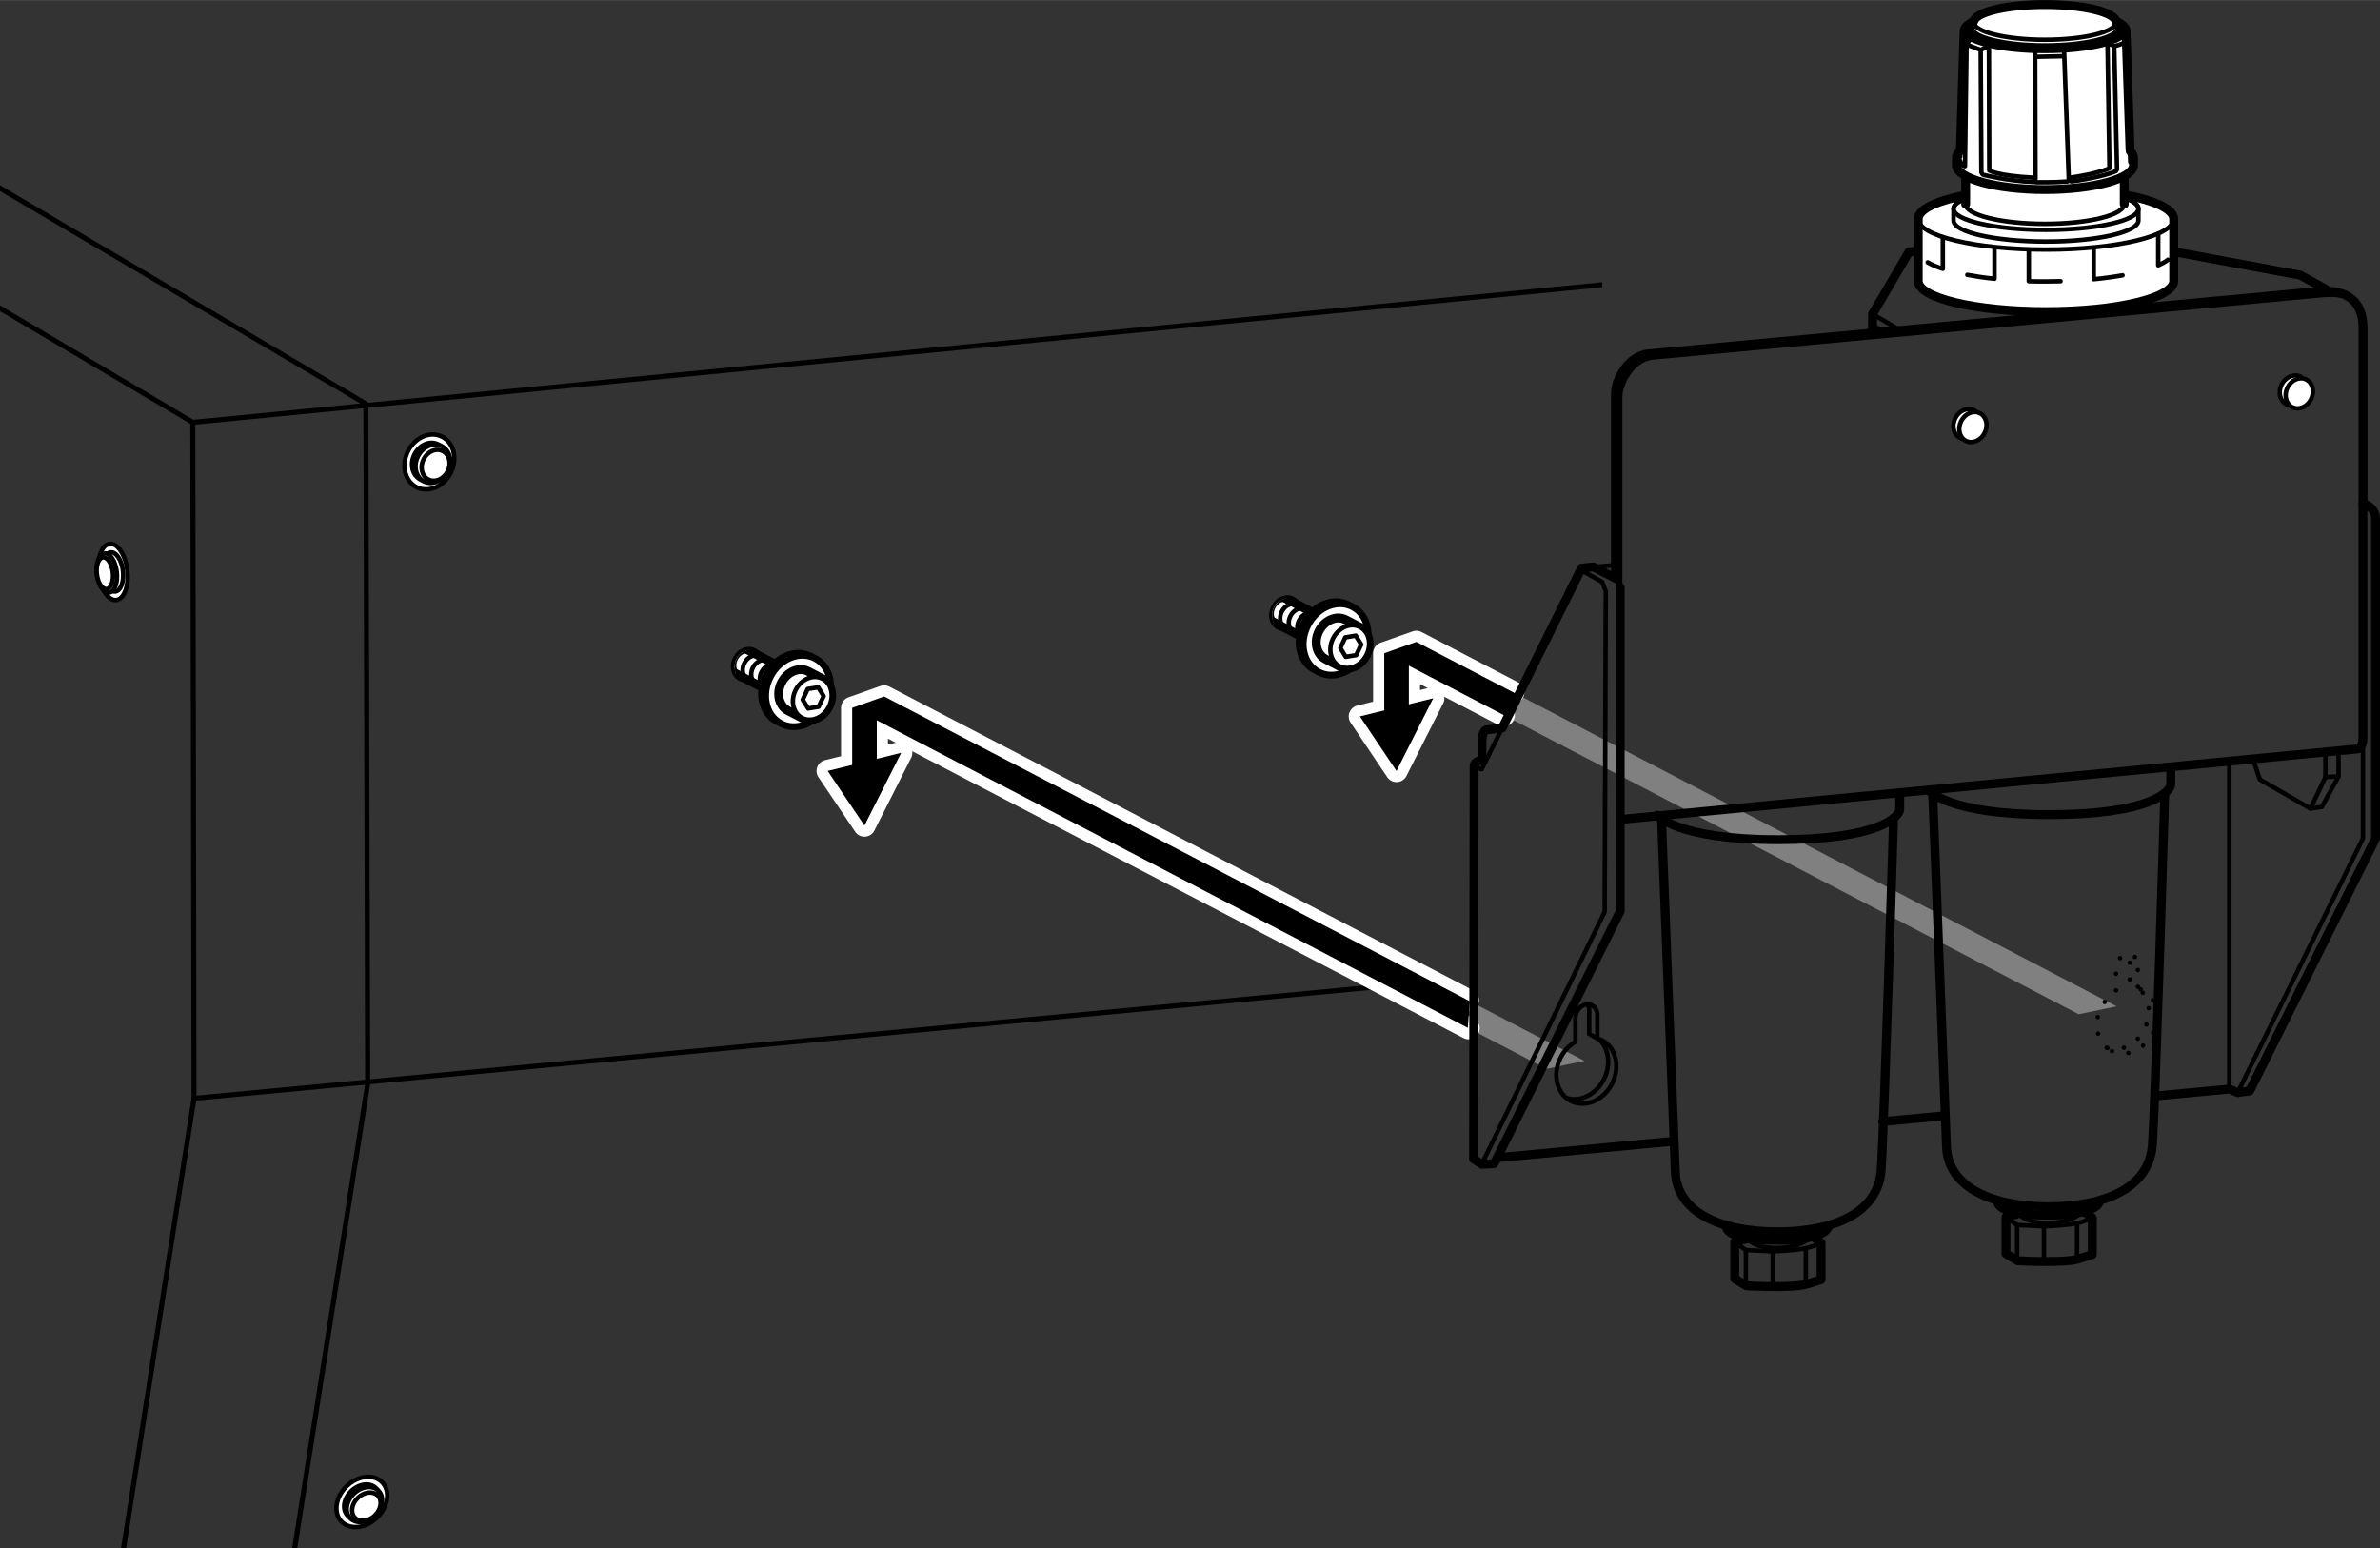 <?xml version="1.0" encoding="UTF-8"?><svg xmlns="http://www.w3.org/2000/svg" width="75.38mm" height="49.04mm" xmlns:xlink="http://www.w3.org/1999/xlink" viewBox="0 0 213.68 139"><rect x="0" y="0" width="213.68" height="139" fill="#333333" stroke="none"/><defs><clipPath id="clippath"><rect y="8.87" width="143.85" height="130.14" style="fill:none; stroke-width:0px;"/></clipPath><clipPath id="clippath-1"><path d="M68.55,58.01c-1.64.4-2.16.42-2.52,1.37s.64,2.25.97,2.84,1.54,2.39,3.01,3.53,3.93.37,5.07-1.18.85-3.6,0-4.96-4.58-2.08-6.53-1.6Z" style="fill:none; stroke-width:0px;"/></clipPath><clipPath id="clippath-2"><path d="M116.81,53.38c-1.64.4-2.16.42-2.52,1.37s.64,2.25.97,2.84,1.54,2.39,3.01,3.53,3.93.37,5.07-1.18.85-3.6,0-4.96-4.58-2.08-6.53-1.6Z" style="fill:none; stroke-width:0px;"/></clipPath></defs><g id="_レイヤー_1"><g style="clip-path:url(#clippath);"><polyline points="170.95 22.91 17.31 37.91 -26.78 11.82" style="fill:none; stroke:#000; stroke-linecap:round; stroke-linejoin:round; stroke-width:.45px;"/><polyline points="17.31 37.91 17.42 98.6 9.87 146.82" style="fill:none; stroke:#000; stroke-linecap:round; stroke-linejoin:round; stroke-width:.45px;"/><polyline points="-12.95 9.25 32.85 36.25 33.01 97.32 26.1 141.27" style="fill:none; stroke:#000; stroke-linecap:round; stroke-linejoin:round; stroke-width:.45px;"/><line x1="17.42" y1="98.6" x2="125.39" y2="88.42" style="fill:none; stroke:#000; stroke-linecap:round; stroke-linejoin:round; stroke-width:.45px;"/><ellipse cx="38.55" cy="41.47" rx="2.54" ry="2.15" transform="translate(-15.81 57.3) rotate(-63.33)" style="fill:#fff; stroke:#000; stroke-linecap:round; stroke-linejoin:round; stroke-width:.4px;"/><ellipse cx="38.55" cy="41.47" rx="1.77" ry="1.5" transform="translate(-15.81 57.3) rotate(-63.33)" style="fill:#fff; stroke:#000; stroke-linecap:round; stroke-linejoin:round; stroke-width:.4px;"/><ellipse cx="38.87" cy="41.63" rx="1.77" ry="1.5" transform="translate(-15.78 57.68) rotate(-63.33)" style="fill:#fff; stroke:#000; stroke-linecap:round; stroke-linejoin:round; stroke-width:.4px;"/><ellipse cx="39.11" cy="41.76" rx="1.43" ry="1.21" transform="translate(-15.76 57.97) rotate(-63.33)" style="fill:#fff; stroke:#000; stroke-linecap:round; stroke-linejoin:round; stroke-width:.4px;"/><ellipse cx="67.08" cy="59.65" rx="1.43" ry="1.21" transform="translate(-16.34 92.82) rotate(-63.33)" style="fill:#fff; stroke:#000; stroke-linecap:round; stroke-linejoin:round; stroke-width:.4px;"/><ellipse cx="115.45" cy="55.05" rx="1.43" ry="1.21" transform="translate(14.43 133.5) rotate(-63.33)" style="fill:#fff; stroke:#000; stroke-linecap:round; stroke-linejoin:round; stroke-width:.4px;"/><ellipse cx="115.4" cy="55.05" rx="1.43" ry="1.21" transform="translate(14.41 133.45) rotate(-63.33)" style="fill:#fff; stroke:#000; stroke-linecap:round; stroke-linejoin:round; stroke-width:.4px;"/><ellipse cx="10.15" cy="51.34" rx="1.29" ry="2.54" transform="translate(-5.97 1.55) rotate(-6.75)" style="fill:#fff; stroke:#000; stroke-linecap:round; stroke-linejoin:round; stroke-width:.4px;"/><ellipse cx="10.15" cy="51.34" rx=".9" ry="1.77" transform="translate(-5.97 1.55) rotate(-6.75)" style="fill:#fff; stroke:#000; stroke-linecap:round; stroke-linejoin:round; stroke-width:.4px;"/><ellipse cx="9.59" cy="51.44" rx=".9" ry="1.77" transform="translate(-5.98 1.48) rotate(-6.75)" style="fill:#fff; stroke:#000; stroke-linecap:round; stroke-linejoin:round; stroke-width:.4px;"/><ellipse cx="9.42" cy="51.45" rx=".72" ry="1.43" transform="translate(-5.99 1.47) rotate(-6.75)" style="fill:#fff; stroke:#000; stroke-linecap:round; stroke-linejoin:round; stroke-width:.4px;"/><ellipse cx="32.49" cy="134.83" rx="2.54" ry="1.96" transform="translate(-84.34 60.09) rotate(-43.84)" style="fill:#fff; stroke:#000; stroke-linecap:round; stroke-linejoin:round; stroke-width:.4px;"/><ellipse cx="32.49" cy="134.83" rx="1.77" ry="1.36" transform="translate(-84.34 60.09) rotate(-43.84)" style="fill:#fff; stroke:#000; stroke-linecap:round; stroke-linejoin:round; stroke-width:.4px;"/><ellipse cx="32.72" cy="135.07" rx="1.77" ry="1.36" transform="translate(-84.44 60.31) rotate(-43.84)" style="fill:#fff; stroke:#000; stroke-linecap:round; stroke-linejoin:round; stroke-width:.4px;"/><ellipse cx="32.89" cy="135.26" rx="1.43" ry="1.1" transform="translate(-84.52 60.48) rotate(-43.84)" style="fill:#fff; stroke:#000; stroke-linecap:round; stroke-linejoin:round; stroke-width:.4px;"/></g><g style="clip-path:url(#clippath-1);"><path d="M71.05,60.38c-.14-.07-5-2.6-5.14-2.67-.49-.26-1.14.01-1.44.59-.3.58-.15,1.26.34,1.52.14.07,5,2.6,5.14,2.67.49.26,1.14-.01,1.44-.59.3-.58.15-1.26-.34-1.52Z" style="fill:#fff; stroke:#000; stroke-linecap:round; stroke-linejoin:round; stroke-width:.8px;"/><path d="M66.73,58.13c-.49-.26-1.14.01-1.44.59-.3.58-.15,1.26.34,1.52" style="fill:none; stroke:#000; stroke-linecap:round; stroke-linejoin:round; stroke-width:.4px;"/><path d="M67.5,58.53c-.49-.26-1.14.01-1.44.59-.3.58-.15,1.26.34,1.52" style="fill:none; stroke:#000; stroke-linecap:round; stroke-linejoin:round; stroke-width:.4px;"/><path d="M68.27,58.93c-.49-.26-1.14.01-1.44.59-.3.58-.15,1.26.34,1.52" style="fill:none; stroke:#000; stroke-linecap:round; stroke-linejoin:round; stroke-width:.4px;"/><path d="M69.04,59.33c-.49-.26-1.14.01-1.44.59-.3.58-.15,1.26.34,1.52" style="fill:none; stroke:#000; stroke-linecap:round; stroke-linejoin:round; stroke-width:.4px;"/><path d="M69.81,59.73c-.49-.26-1.14.01-1.44.59-.3.58-.15,1.26.34,1.52" style="fill:none; stroke:#000; stroke-linecap:round; stroke-linejoin:round; stroke-width:.4px;"/><path d="M73.14,59.19c-.06-.03-.3-.16-.37-.19-1.33-.69-3.06.03-3.88,1.6-.82,1.57-.4,3.4.92,4.09.06.03.3.16.37.19,1.33.69,3.06-.03,3.88-1.6.82-1.57.4-3.4-.92-4.09Z" style="fill:#fff; stroke:#000; stroke-linecap:round; stroke-linejoin:round; stroke-width:.8px;"/><ellipse cx="71.66" cy="62.03" rx="3.2" ry="2.7" transform="translate(-16.41 97.06) rotate(-62.57)" style="fill:#fff; stroke:#000; stroke-linecap:round; stroke-linejoin:round; stroke-width:.4px;"/><path d="M73.84,60.93c-.23-.12-1.04-.54-1.27-.66-.82-.43-1.89.02-2.4.99-.5.97-.25,2.1.57,2.53.23.12,1.04.54,1.27.66.82.43,1.89-.02,2.4-.99.5-.97.25-2.1-.57-2.53Z" style="fill:#fff; stroke:#000; stroke-linecap:round; stroke-linejoin:round; stroke-width:.8px;"/><ellipse cx="72.93" cy="62.69" rx="1.98" ry="1.67" transform="translate(-16.31 98.54) rotate(-62.57)" style="fill:#fff; stroke:#000; stroke-linecap:round; stroke-linejoin:round; stroke-width:.4px;"/><polygon points="73.5 63.44 73.95 62.49 73.46 61.7 72.52 61.85 72.07 62.81 72.56 63.6 73.5 63.44" style="fill:none; stroke:#000; stroke-linecap:round; stroke-linejoin:round; stroke-width:.4px;"/></g><g style="clip-path:url(#clippath-2);"><path d="M119.31,55.74c-.14-.07-5-2.6-5.14-2.67-.49-.26-1.14.01-1.44.59-.3.58-.15,1.26.34,1.52.14.07,5,2.6,5.14,2.67.49.26,1.14-.01,1.44-.59.3-.58.15-1.26-.34-1.52Z" style="fill:#fff; stroke:#000; stroke-linecap:round; stroke-linejoin:round; stroke-width:.8px;"/><path d="M114.99,53.5c-.49-.26-1.14.01-1.44.59-.3.58-.15,1.26.34,1.52" style="fill:none; stroke:#000; stroke-linecap:round; stroke-linejoin:round; stroke-width:.4px;"/><path d="M115.76,53.9c-.49-.26-1.14.01-1.44.59-.3.58-.15,1.26.34,1.52" style="fill:none; stroke:#000; stroke-linecap:round; stroke-linejoin:round; stroke-width:.4px;"/><path d="M116.53,54.3c-.49-.26-1.14.01-1.44.59-.3.58-.15,1.26.34,1.52" style="fill:none; stroke:#000; stroke-linecap:round; stroke-linejoin:round; stroke-width:.4px;"/><path d="M117.3,54.7c-.49-.26-1.14.01-1.44.59-.3.58-.15,1.26.34,1.52" style="fill:none; stroke:#000; stroke-linecap:round; stroke-linejoin:round; stroke-width:.4px;"/><path d="M118.07,55.1c-.49-.26-1.14.01-1.44.59-.3.58-.15,1.26.34,1.52" style="fill:none; stroke:#000; stroke-linecap:round; stroke-linejoin:round; stroke-width:.4px;"/><path d="M121.4,54.56c-.06-.03-.3-.16-.37-.19-1.33-.69-3.06.03-3.88,1.6-.82,1.57-.4,3.4.92,4.09.06.03.3.16.37.19,1.33.69,3.06-.03,3.88-1.6.82-1.57.4-3.4-.92-4.09Z" style="fill:#fff; stroke:#000; stroke-linecap:round; stroke-linejoin:round; stroke-width:.8px;"/><ellipse cx="119.92" cy="57.4" rx="3.2" ry="2.7" transform="translate(13.73 137.4) rotate(-62.57)" style="fill:#fff; stroke:#000; stroke-linecap:round; stroke-linejoin:round; stroke-width:.4px;"/><path d="M122.1,56.3c-.23-.12-1.04-.54-1.27-.66-.82-.43-1.89.02-2.4.99-.5.97-.25,2.1.57,2.53.23.12,1.04.54,1.27.66.82.43,1.89-.02,2.4-.99.5-.97.25-2.1-.57-2.53Z" style="fill:#fff; stroke:#000; stroke-linecap:round; stroke-linejoin:round; stroke-width:.8px;"/><ellipse cx="121.19" cy="58.05" rx="1.98" ry="1.67" transform="translate(13.83 138.87) rotate(-62.57)" style="fill:#fff; stroke:#000; stroke-linecap:round; stroke-linejoin:round; stroke-width:.4px;"/><polygon points="121.76 58.81 122.21 57.86 121.72 57.06 120.78 57.22 120.34 58.17 120.82 58.96 121.76 58.81" style="fill:none; stroke:#000; stroke-linecap:round; stroke-linejoin:round; stroke-width:.4px;"/></g></g><g id="_レイヤー_2"><polyline points="131.96 89.88 142.26 95.24 138.85 95.95 131.78 92.27" style="fill:gray; stroke-width:0px;"/><polyline points="131.85 92.3 78.72 64.66 78.72 69.36 76.51 69.36 76.51 63.54 79.38 62.52 131.78 89.78" style="fill:#000; stroke:#fff; stroke-linecap:round; stroke-linejoin:round; stroke-width:2px;"/><polygon points="74.31 69.21 77.61 74.11 80.91 67.58 74.31 69.21" style="fill:#000; stroke:#fff; stroke-linecap:round; stroke-linejoin:round; stroke-width:2px;"/><polyline points="131.78 92.27 78.72 64.66 78.72 69.36 76.51 69.36 76.51 63.54 79.38 62.52 131.96 89.88" style="fill:#000; stroke-width:0px;"/><polygon points="74.31 69.21 77.61 74.11 80.91 67.58 74.31 69.21" style="fill:#000; stroke-width:0px;"/><polyline points="136.19 62.32 190.03 90.34 186.63 91.05 135.27 64.33" style="fill:gray; stroke-width:0px;"/><polyline points="135.01 64.2 126.49 59.76 126.49 64.46 124.28 64.46 124.28 58.64 127.16 57.62 135.86 62.15" style="fill:#000; stroke:#fff; stroke-linecap:round; stroke-linejoin:round; stroke-width:2px;"/><polygon points="122.09 64.31 125.38 69.21 128.68 62.68 122.09 64.31" style="fill:#000; stroke:#fff; stroke-linecap:round; stroke-linejoin:round; stroke-width:2px;"/><polyline points="135.27 64.33 126.49 59.76 126.49 64.46 124.28 64.46 124.28 58.64 127.16 57.62 136.19 62.32" style="fill:#000; stroke-width:0px;"/><polygon points="122.09 64.31 125.38 69.21 128.68 62.68 122.09 64.31" style="fill:#000; stroke-width:0px;"/><polyline points="134.86 65.37 133.03 69.06 132.33 68.79" style="fill:none; stroke:#000; stroke-linecap:round; stroke-linejoin:round; stroke-width:.4px;"/><ellipse cx="176.61" cy="38.07" rx="1.39" ry="1.18" transform="translate(63.31 178.8) rotate(-63.33)" style="fill:#fff; stroke:#000; stroke-linecap:round; stroke-linejoin:round; stroke-width:.4px;"/><ellipse cx="177.14" cy="38.33" rx="1.39" ry="1.18" transform="translate(63.37 179.42) rotate(-63.33)" style="fill:#fff; stroke:#000; stroke-linecap:round; stroke-linejoin:round; stroke-width:.4px;"/><path d="M141.09,98.86c1.27.61,2.9-.09,3.65-1.59.76-1.51.34-3.25-.94-3.9-.12-.06-.25-.1-.38-.14l-.74-.41v-2.15c0-.14-.03-.27-.08-.39" style="fill:none; stroke:#000; stroke-linecap:round; stroke-linejoin:round; stroke-width:.4px;"/><path d="M143.14,90.41c-.06-.06-.13-.12-.22-.16-.47-.23-1.07.02-1.34.57-.1.19-.14.39-.14.59v2.12c-.54.31-1.01.79-1.33,1.42-.76,1.51-.34,3.25.94,3.9.01,0,.02.01.04.02" style="fill:none; stroke:#000; stroke-linecap:round; stroke-linejoin:round; stroke-width:.4px;"/><path d="M143.41,93.08v-1.99c0-.26-.1-.51-.26-.68" style="fill:none; stroke:#000; stroke-linecap:round; stroke-linejoin:round; stroke-width:.4px;"/><path d="M140.67,98.58c1.22.38,2.65-.33,3.34-1.71.64-1.28.44-2.72-.41-3.53" style="fill:none; stroke:#000; stroke-linecap:round; stroke-linejoin:round; stroke-width:.4px;"/><ellipse cx="205.91" cy="35.05" rx="1.39" ry="1.18" transform="translate(82.16 203.32) rotate(-63.33)" style="fill:#fff; stroke:#000; stroke-linecap:round; stroke-linejoin:round; stroke-width:.4px;"/><ellipse cx="206.44" cy="35.32" rx="1.39" ry="1.18" transform="translate(82.21 203.93) rotate(-63.33)" style="fill:#fff; stroke:#000; stroke-linecap:round; stroke-linejoin:round; stroke-width:.4px;"/><polyline points="168.71 29.79 168.12 29.42 168.12 28.19 171.39 22.61 188.05 21.27 206.53 24.7 208.78 25.94" style="fill:none; stroke:#000; stroke-linecap:round; stroke-linejoin:round; stroke-width:.8px;"/><line x1="168.12" y1="28.19" x2="170.69" y2="29.69" style="fill:none; stroke:#000; stroke-linecap:round; stroke-linejoin:round; stroke-width:.4px;"/><line x1="169.02" y1="100.69" x2="174.55" y2="100.17" style="fill:none; stroke:#000; stroke-linecap:round; stroke-linejoin:round; stroke-width:.8px;"/><path d="M193.74,98.37l6.42-.6.75.32,1.07-.16,11.3-22.66v-28.87s-.05-.86-1.12-1.23v-15.75c-.05-3.21-2.52-3.37-3.91-3.27l-60.32,5.62c-1.61.16-2.89,2.14-2.89,3.59v16.55l-1.98-1.02-1.07.11-7.12,14.36-1.45.16s-.37.11-.37,1.12v1.61s-.7.05-.7.54-.05,35.25-.05,35.25l.75.48,1.07-.05.32-.54,15.84-1.48" style="fill:none; stroke:#000; stroke-linecap:round; stroke-linejoin:round; stroke-width:.8px;"/><path d="M145.46,52.72v29.09s-11.04,22.12-11.04,22.12" style="fill:none; stroke:#000; stroke-linecap:round; stroke-linejoin:round; stroke-width:.8px;"/><path d="M211.13,26.86c-.8-.43-1.76-.44-2.46-.39l-60.32,5.62c-1.61.16-2.89,2.14-2.89,3.59v17.04" style="fill:none; stroke:#000; stroke-linecap:round; stroke-linejoin:round; stroke-width:.4px;"/><line x1="143.05" y1="50.9" x2="144.87" y2="50.74" style="fill:none; stroke:#000; stroke-linecap:round; stroke-linejoin:round; stroke-width:.4px;"/><line x1="145.03" y1="51.92" x2="145.51" y2="52.77" style="fill:none; stroke:#000; stroke-linecap:round; stroke-linejoin:round; stroke-width:.4px;"/><polyline points="141.92 51.17 143.85 52.24 144.17 53.09 144.07 81.86 133.03 104.52" style="fill:none; stroke:#000; stroke-linecap:round; stroke-linejoin:round; stroke-width:.4px;"/><path d="M145.51,73.56l66.05-6.32s.59.11.59-1.07v-21" style="fill:none; stroke:#000; stroke-linecap:round; stroke-linejoin:round; stroke-width:.8px;"/><polyline points="212.15 66.38 212.15 75.27 200.9 98.09" style="fill:none; stroke:#000; stroke-linecap:round; stroke-linejoin:round; stroke-width:.4px;"/><line x1="200.15" y1="97.77" x2="200.15" y2="68.42" style="fill:none; stroke:#000; stroke-linecap:round; stroke-linejoin:round; stroke-width:.4px;"/><polyline points="202.3 68.2 202.89 69.97 207.44 72.59 208.46 72.43 209.96 69.7 209.96 67.45" style="fill:none; stroke:#000; stroke-linecap:round; stroke-linejoin:round; stroke-width:.4px;"/><polyline points="208.78 67.61 208.78 69.76 207.44 72.59" style="fill:none; stroke:#000; stroke-linecap:round; stroke-linejoin:round; stroke-width:.4px;"/><line x1="208.78" y1="69.76" x2="209.96" y2="69.7" style="fill:none; stroke:#000; stroke-linecap:round; stroke-linejoin:round; stroke-width:.4px;"/><path d="M173.53,71.47l1.23,31.45c.11,3.54,3.86,5.41,9.16,5.41s9.05-1.82,9.32-5.52,1.12-31.61,1.12-31.61" style="fill:none; stroke:#000; stroke-linecap:round; stroke-linejoin:round; stroke-width:.8px;"/><path d="M179.33,107.8c0,.8,1.61,1.29,4.58,1.29s4.58-.6,4.58-1.29" style="fill:none; stroke:#000; stroke-linecap:round; stroke-linejoin:round; stroke-width:.8px;"/><path d="M181.3,109.05c1.17,1.17,4.74.84,5.5-.2" style="fill:none; stroke:#000; stroke-linecap:round; stroke-linejoin:round; stroke-width:.4px;"/><path d="M181.02,109.01l-.92.24v3.29l1.04.64s4.22.24,5.46-.16l1.25-.4v-3.29l-.72-.56" style="fill:none; stroke:#000; stroke-linecap:round; stroke-linejoin:round; stroke-width:.8px;"/><path d="M180.09,109.25l1,.72,2.41.12s2.13-.08,2.97-.28,1.37-.48,1.37-.48" style="fill:none; stroke:#000; stroke-linecap:round; stroke-linejoin:round; stroke-width:.4px;"/><line x1="181.1" y1="109.97" x2="181.1" y2="113.19" style="fill:none; stroke:#000; stroke-linecap:round; stroke-linejoin:round; stroke-width:.4px;"/><line x1="183.51" y1="110.09" x2="183.51" y2="113.11" style="fill:none; stroke:#000; stroke-linecap:round; stroke-linejoin:round; stroke-width:.4px;"/><line x1="186.48" y1="109.81" x2="186.48" y2="112.99" style="fill:none; stroke:#000; stroke-linecap:round; stroke-linejoin:round; stroke-width:.4px;"/><path d="M149.18,73.72l1.23,31.45c.11,3.54,3.86,5.41,9.16,5.41s9.05-1.82,9.32-5.52,1.12-31.61,1.12-31.61" style="fill:none; stroke:#000; stroke-linecap:round; stroke-linejoin:round; stroke-width:.8px;"/><path d="M154.98,110.05c0,.8,1.61,1.29,4.58,1.29s4.58-.6,4.58-1.29" style="fill:none; stroke:#000; stroke-linecap:round; stroke-linejoin:round; stroke-width:.8px;"/><path d="M156.95,111.3c1.17,1.17,4.74.84,5.5-.2" style="fill:none; stroke:#000; stroke-linecap:round; stroke-linejoin:round; stroke-width:.4px;"/><path d="M156.67,111.26l-.92.24v3.29l1.04.64s4.22.24,5.46-.16l1.25-.4v-3.29l-.72-.56" style="fill:none; stroke:#000; stroke-linecap:round; stroke-linejoin:round; stroke-width:.8px;"/><path d="M155.74,111.5l1,.72,2.41.12s2.13-.08,2.97-.28,1.37-.48,1.37-.48" style="fill:none; stroke:#000; stroke-linecap:round; stroke-linejoin:round; stroke-width:.4px;"/><line x1="156.75" y1="112.22" x2="156.75" y2="115.44" style="fill:none; stroke:#000; stroke-linecap:round; stroke-linejoin:round; stroke-width:.4px;"/><line x1="159.16" y1="112.34" x2="159.16" y2="115.36" style="fill:none; stroke:#000; stroke-linecap:round; stroke-linejoin:round; stroke-width:.4px;"/><line x1="162.13" y1="112.06" x2="162.13" y2="115.24" style="fill:none; stroke:#000; stroke-linecap:round; stroke-linejoin:round; stroke-width:.4px;"/><path d="M173.15,70.93s1.71,2.2,10.82,2.2,10.93-2.09,10.93-2.73v-1.45" style="fill:none; stroke:#000; stroke-linecap:round; stroke-linejoin:round; stroke-width:.8px;"/><path d="M148.81,73.18s1.71,2.2,10.82,2.2,10.93-2.09,10.93-2.73v-1.45" style="fill:none; stroke:#000; stroke-linecap:round; stroke-linejoin:round; stroke-width:.8px;"/><line x1="133.03" y1="68.26" x2="133.3" y2="68.47" style="fill:none; stroke:#000; stroke-linecap:round; stroke-linejoin:round; stroke-width:.4px;"/><path d="M195.16,19.65c0-1.52-5.13-2.75-11.47-2.75s-11.47,1.23-11.47,2.75v5.57c0,1.52,5.13,2.75,11.47,2.75s11.47-1.23,11.47-2.75v-5.57Z" style="fill:#fff; stroke:#000; stroke-linecap:round; stroke-linejoin:round; stroke-width:.8px;"/><ellipse cx="183.69" cy="19.65" rx="11.47" ry="2.75" style="fill:none; stroke:#000; stroke-linecap:round; stroke-linejoin:round; stroke-width:.4px;"/><path d="M194.65,23.31c-.22.18-.52.34-.88.5v-2.83" style="fill:none; stroke:#000; stroke-linecap:round; stroke-linejoin:round; stroke-width:.4px;"/><path d="M191.99,18.74c0-1.05-3.72-1.89-8.3-1.89s-8.3.85-8.3,1.89v1.05c0,1.05,3.72,1.89,8.3,1.89s8.3-.85,8.3-1.89v-1.05Z" style="fill:#fff; stroke:#000; stroke-linecap:round; stroke-linejoin:round; stroke-width:.4px;"/><ellipse cx="183.69" cy="18.74" rx="8.3" ry="1.89" style="fill:none; stroke:#000; stroke-linecap:round; stroke-linejoin:round; stroke-width:.4px;"/><path d="M173.07,23.55c.36.21.81.4,1.36.58v-2.73" style="fill:none; stroke:#000; stroke-linecap:round; stroke-linejoin:round; stroke-width:.4px;"/><path d="M176.63,24.67c.75.14,1.57.26,2.44.35v-2.75" style="fill:none; stroke:#000; stroke-linecap:round; stroke-linejoin:round; stroke-width:.4px;"/><path d="M185,25.24c-.43.01-.87.02-1.31.02-.52,0-1.04,0-1.54-.02v-2.77" style="fill:none; stroke:#000; stroke-linecap:round; stroke-linejoin:round; stroke-width:.4px;"/><path d="M190.57,24.71c-.79.14-1.66.26-2.59.35v-2.83" style="fill:none; stroke:#000; stroke-linecap:round; stroke-linejoin:round; stroke-width:.4px;"/><path d="M190.72,18.32v-2.86c0-.97-3.19-1.77-7.12-1.77s-7.12.79-7.12,1.77v2.86" style="fill:#fff; stroke:#000; stroke-linecap:round; stroke-linejoin:round; stroke-width:.8px;"/><path d="M191.26,13.57c.19.19.29.38.29.59v.65c0,1.22-3.56,2.2-7.95,2.2s-7.95-.99-7.95-2.2v-.65c0-.23.13-.45.36-.65v-.11s.33-10.63.33-10.63c0-.99,3.25-1.8,7.27-1.8s7.27.81,7.27,1.8l.36,10.66.04.14Z" style="fill:#fff; stroke:#000; stroke-linecap:round; stroke-linejoin:round; stroke-width:.8px;"/><path d="M190.86,2.77c0,.99-3.25,1.8-7.27,1.8s-7.27-.81-7.27-1.8" style="fill:none; stroke:#000; stroke-linecap:round; stroke-linejoin:round; stroke-width:.4px;"/><line x1="175.99" y1="14.06" x2="176.01" y2="13.4" style="fill:none; stroke:#000; stroke-linecap:round; stroke-linejoin:round; stroke-width:.4px;"/><path d="M185.6,16.29c-.64.05-1.31.07-2.01.07-.26,0-.51,0-.76,0" style="fill:none; stroke:#000; stroke-linecap:round; stroke-linejoin:round; stroke-width:.4px;"/><line x1="191.22" y1="13.43" x2="191.26" y2="14.54" style="fill:none; stroke:#000; stroke-linecap:round; stroke-linejoin:round; stroke-width:.4px;"/><path d="M189.92,1.75c-.45-.76-3.11-1.35-6.32-1.35s-5.89.59-6.33,1.36c-.04.07-.28.58-.33.7-.02.05-.03.1-.03.15,0,.91,2.99,1.66,6.68,1.66s6.68-.74,6.68-1.66c0-.09-.03-.17-.08-.26-.05-.08-.23-.52-.28-.6Z" style="fill:#fff; stroke:#000; stroke-linecap:round; stroke-linejoin:round; stroke-width:.8px;"/><path d="M189.99,1.98c0,.87-2.86,1.58-6.39,1.58s-6.39-.71-6.39-1.58,2.86-1.58,6.39-1.58,6.39.71,6.39,1.58Z" style="fill:none; stroke:#000; stroke-linecap:round; stroke-linejoin:round; stroke-width:.4px;"/><path d="M176.47,18.32c0,.97,3.19,1.77,7.12,1.77s7.12-.79,7.12-1.77" style="fill:none; stroke:#000; stroke-linecap:round; stroke-linejoin:round; stroke-width:.4px;"/><path d="M178.48,4.16l-.65.31.06,10.97s.06.28.31.28c0,0,1.98.51,4.44.62,0,0,.11-.14.11-.31s-.03-11.39-.03-11.39" style="fill:none; stroke:#000; stroke-linecap:round; stroke-linejoin:round; stroke-width:.4px;"/><path d="M175.91,14.28s.2.51.31.57c.11.06.2.06.2.06l.14-10.91.31-.45" style="fill:none; stroke:#000; stroke-linecap:round; stroke-linejoin:round; stroke-width:.4px;"/><path d="M185.32,4.58l.42,11.56s.08.14.25.14,2.94-.42,3.99-.93" style="fill:none; stroke:#000; stroke-linecap:round; stroke-linejoin:round; stroke-width:.4px;"/><polyline points="189.28 3.88 189.82 4.13 190.07 15.21" style="fill:none; stroke:#000; stroke-linecap:round; stroke-linejoin:round; stroke-width:.4px;"/><path d="M189.82,4.13s.62-.11,1.05-.4" style="fill:none; stroke:#000; stroke-linecap:round; stroke-linejoin:round; stroke-width:.4px;"/><line x1="190.52" y1="3.34" x2="190.86" y2="3.6" style="fill:none; stroke:#000; stroke-linecap:round; stroke-linejoin:round; stroke-width:.4px;"/><line x1="182.81" y1="5.09" x2="185.27" y2="5.04" style="fill:none; stroke:#000; stroke-linecap:round; stroke-linejoin:round; stroke-width:.4px;"/><line x1="176.56" y1="3.99" x2="177.83" y2="4.47" style="fill:none; stroke:#000; stroke-linecap:round; stroke-linejoin:round; stroke-width:.4px;"/><path d="M178.57,4.39l.03,10.91s.71.48,4.04.65" style="fill:none; stroke:#000; stroke-linecap:round; stroke-linejoin:round; stroke-width:.4px;"/><path d="M189.22,4.02l.17,11.08s-1.1.51-3.59.85" style="fill:none; stroke:#000; stroke-linecap:round; stroke-linejoin:round; stroke-width:.4px;"/><path d="M189.62,94.36c1.27.61,2.9-.09,3.65-1.59.76-1.51.34-3.25-.94-3.9-.12-.06-.25-.1-.38-.14l-.74-.41v-2.15c0-.14-.03-.27-.08-.39" style="fill:none; stroke:#000; stroke-dasharray:0 1.5; stroke-linecap:round; stroke-linejoin:round; stroke-width:.4px;"/><path d="M191.68,85.91c-.06-.06-.13-.12-.22-.16-.47-.23-1.07.02-1.34.57-.1.19-.14.39-.14.59v2.12c-.54.31-1.01.79-1.33,1.42-.76,1.51-.34,3.25.94,3.9.01,0,.02.01.04.02" style="fill:none; stroke:#000; stroke-dasharray:0 1.5; stroke-linecap:round; stroke-linejoin:round; stroke-width:.4px;"/><path d="M191.94,88.58v-1.99c0-.26-.1-.51-.26-.68" style="fill:none; stroke:#000; stroke-dasharray:0 1.5; stroke-linecap:round; stroke-linejoin:round; stroke-width:.4px;"/><path d="M189.21,94.08c1.22.38,2.65-.33,3.34-1.71.64-1.28.44-2.72-.41-3.53" style="fill:none; stroke:#000; stroke-dasharray:0 1.5; stroke-linecap:round; stroke-linejoin:round; stroke-width:.4px;"/></g></svg>